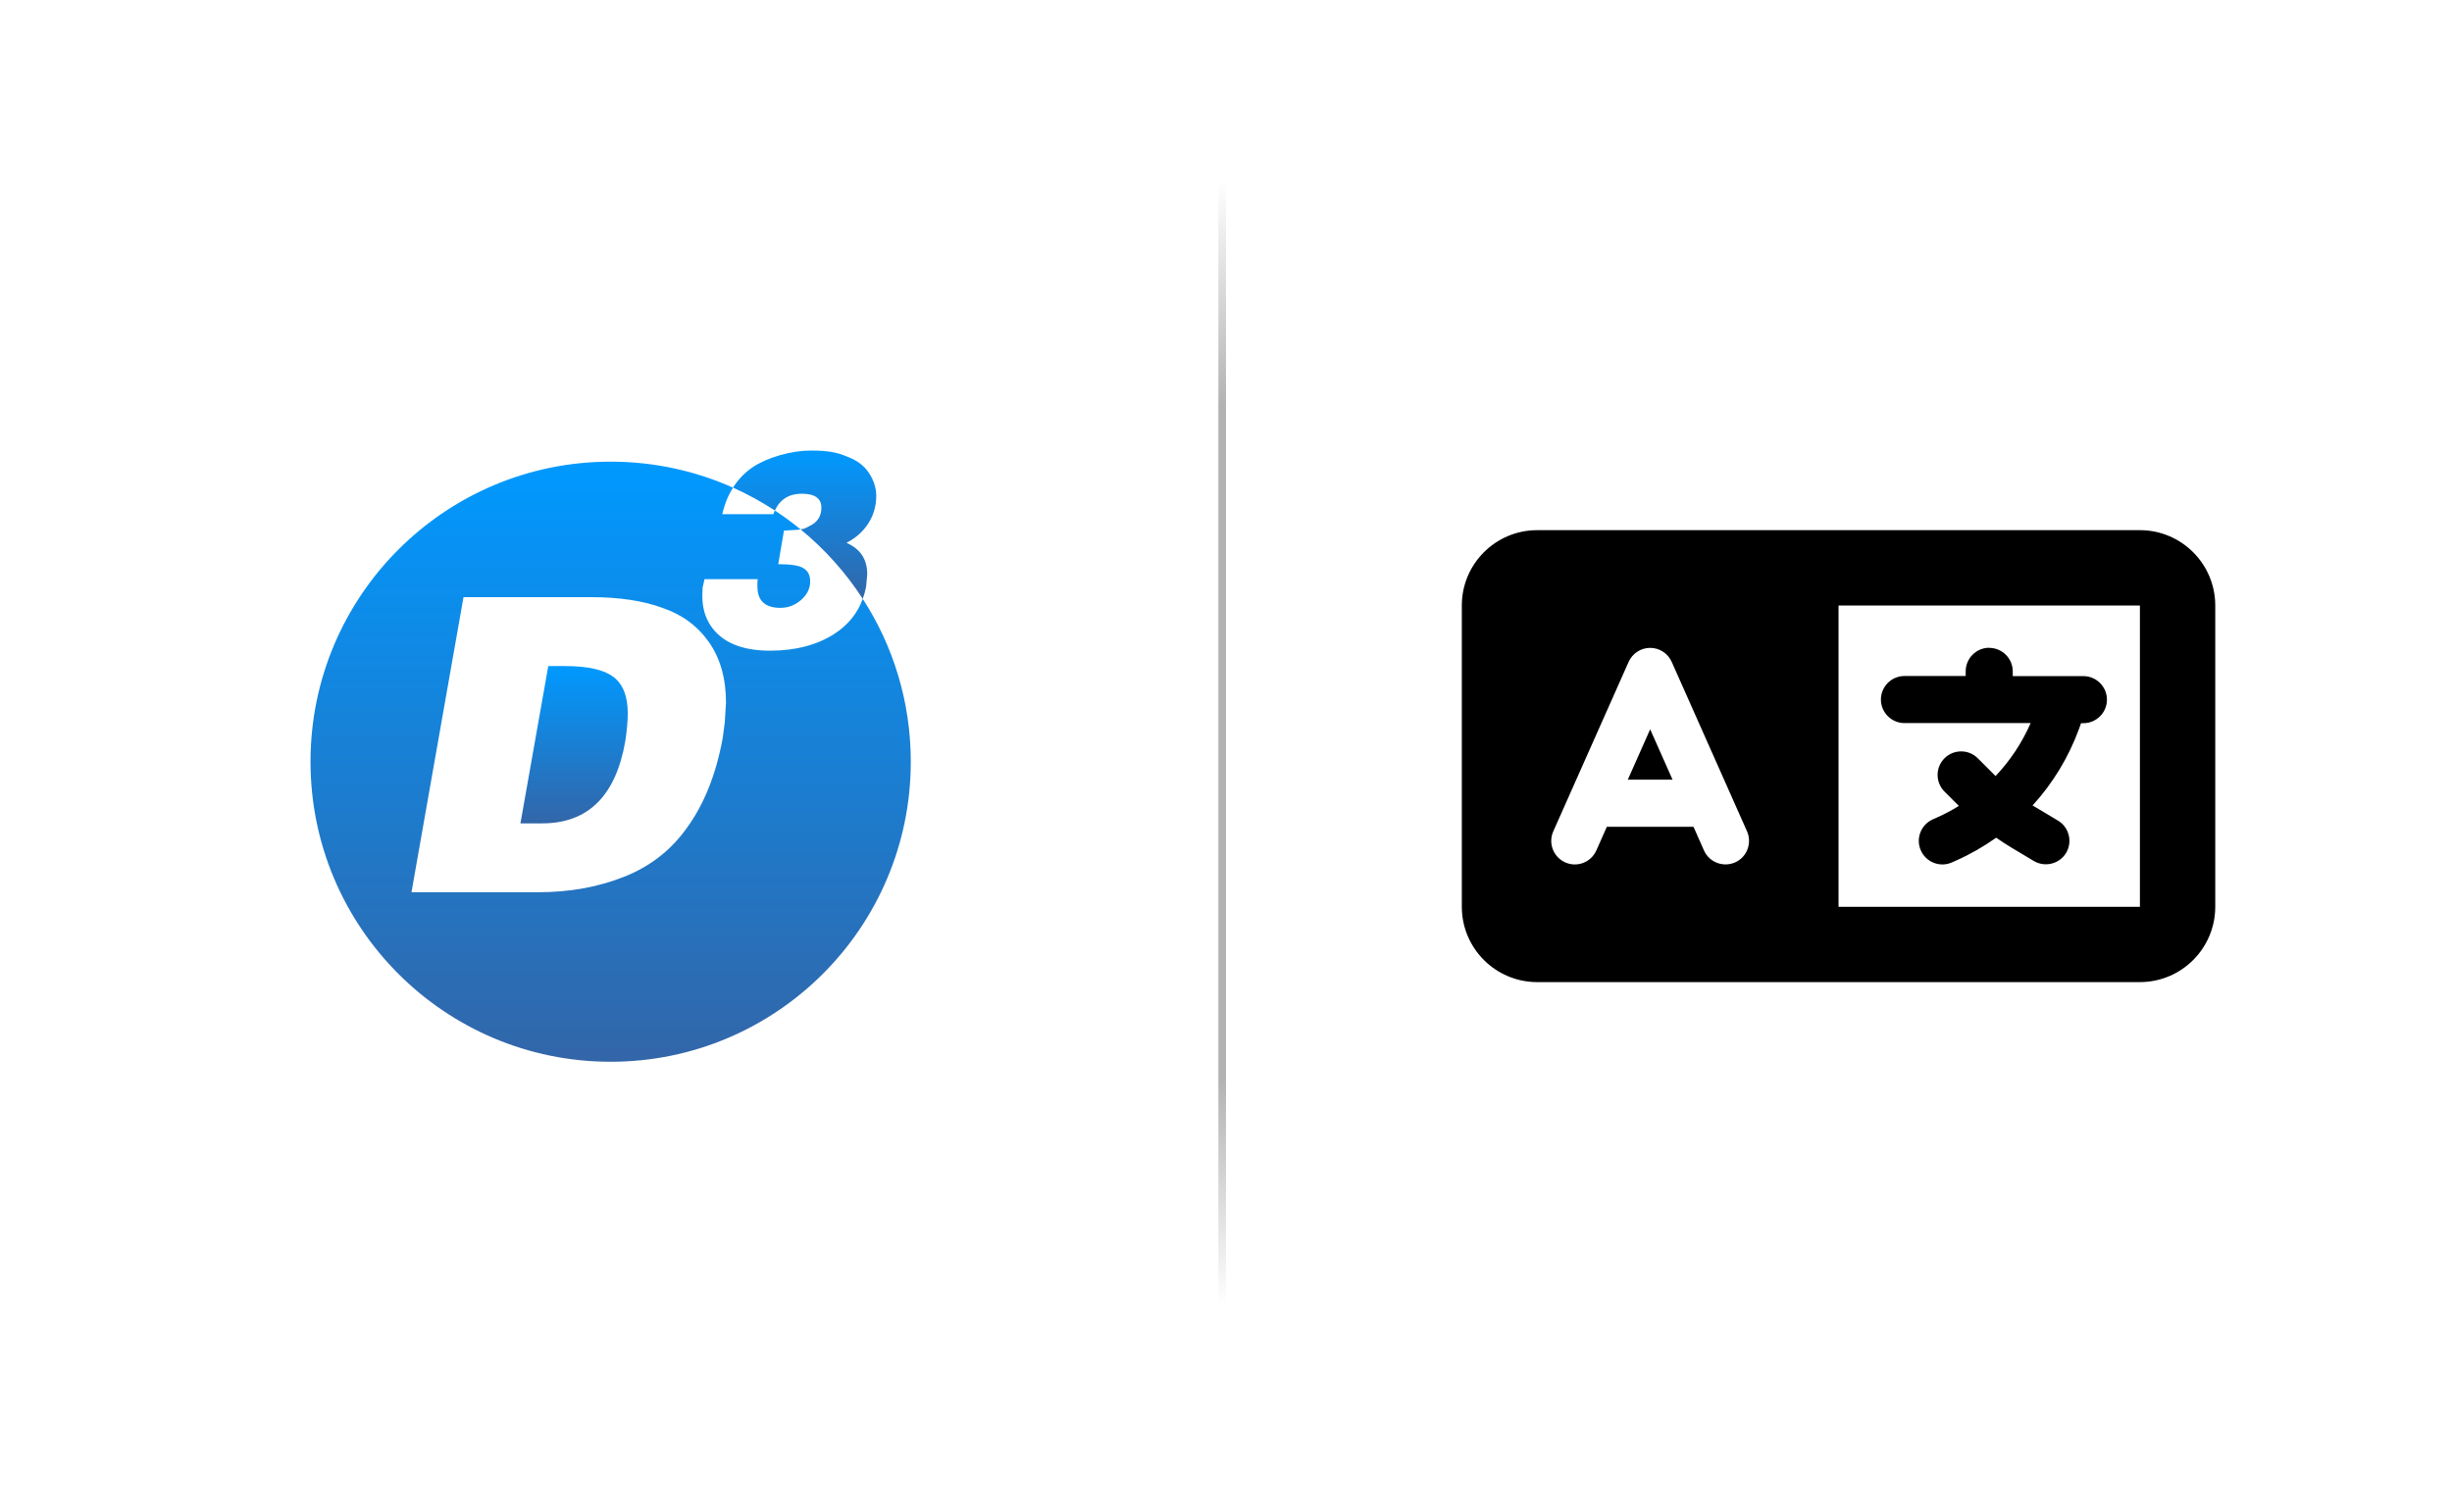<?xml version="1.0" encoding="utf-8"?>
<!-- Generator: Adobe Illustrator 14.0.0, SVG Export Plug-In . SVG Version: 6.00 Build 43363)  -->
<!DOCTYPE svg PUBLIC "-//W3C//DTD SVG 1.1//EN" "http://www.w3.org/Graphics/SVG/1.1/DTD/svg11.dtd">
<svg version="1.1" id="Ebene_1" xmlns="http://www.w3.org/2000/svg" xmlns:xlink="http://www.w3.org/1999/xlink" x="0px" y="0px"
	 width="201px" height="124px" viewBox="0 0 201 124" enable-background="new 0 0 201 124" xml:space="preserve">
<g>
	
		<linearGradient id="SVGID_1_" gradientUnits="userSpaceOnUse" x1="393.08" y1="-190.992" x2="393.08" y2="-178.094" gradientTransform="matrix(1 0 0 -1 -346.019 -123.481)">
		<stop  offset="0.006" style="stop-color:#3266A9"/>
		<stop  offset="1" style="stop-color:#0099FF"/>
	</linearGradient>
	<path fill="url(#SVGID_1_)" d="M50.282,55.502c-0.784-0.592-2.104-0.888-3.961-0.888h-1.376l-2.283,12.898h1.779
		c3.76,0,6.032-2.244,6.815-6.733c0.134-0.871,0.202-1.642,0.202-2.313C51.457,57.081,51.064,56.093,50.282,55.502z"/>
	
		<linearGradient id="SVGID_2_" gradientUnits="userSpaceOnUse" x1="411.981" y1="-172.584" x2="411.981" y2="-160.423" gradientTransform="matrix(1 0 0 -1 -346.019 -123.481)">
		<stop  offset="0.006" style="stop-color:#3266A9"/>
		<stop  offset="1" style="stop-color:#0099FF"/>
	</linearGradient>
	<path fill="url(#SVGID_2_)" d="M65.72,40.482c1.074,0,1.611,0.381,1.611,1.143c0,0.701-0.321,1.201-0.962,1.5
		c-0.209,0.119-0.366,0.194-0.471,0.224c-0.065,0.019-0.158,0.037-0.271,0.056c1.98,1.621,3.702,3.544,5.097,5.699
		c0.117-0.321,0.21-0.658,0.277-1.013l0.09-1.008c0-1.223-0.568-2.081-1.701-2.574c0.776-0.402,1.376-0.94,1.801-1.611
		c0.425-0.672,0.638-1.418,0.638-2.239c0-0.642-0.198-1.265-0.593-1.868c-0.396-0.605-0.98-1.049-1.757-1.333
		c-0.433-0.193-0.876-0.328-1.332-0.402c-0.456-0.075-1.003-0.113-1.645-0.113c-0.82,0-1.663,0.124-2.529,0.37
		c-0.865,0.246-1.6,0.563-2.204,0.952c-0.604,0.389-1.13,0.907-1.578,1.557c-0.036,0.052-0.066,0.109-0.101,0.163
		c1.196,0.534,2.341,1.163,3.426,1.874C63.947,40.943,64.68,40.482,65.72,40.482z"/>
	
		<linearGradient id="SVGID_3_" gradientUnits="userSpaceOnUse" x1="396.077" y1="-210.541" x2="396.077" y2="-161.335" gradientTransform="matrix(1 0 0 -1 -346.019 -123.481)">
		<stop  offset="0.006" style="stop-color:#3266A9"/>
		<stop  offset="1" style="stop-color:#0099FF"/>
	</linearGradient>
	<path fill="url(#SVGID_3_)" d="M70.725,49.104c-0.433,1.189-1.208,2.147-2.331,2.871c-1.425,0.918-3.182,1.377-5.271,1.377
		c-1.179,0-2.175-0.176-2.988-0.525c-0.813-0.35-1.444-0.864-1.891-1.543c-0.448-0.678-0.671-1.481-0.671-2.405l0.022-0.694
		l0.156-0.693h4.367l-0.028,0.179v0.179v0.246c0,1.164,0.628,1.746,1.884,1.746c0.635,0,1.201-0.217,1.696-0.649
		c0.495-0.434,0.742-0.94,0.742-1.522c0-0.522-0.194-0.887-0.582-1.097c-0.329-0.208-1.007-0.313-2.036-0.313l0.47-2.754
		l1.141-0.067c0.083-0.011,0.154-0.022,0.221-0.033c-0.674-0.551-1.378-1.067-2.11-1.546c-0.044,0.096-0.087,0.195-0.125,0.302
		h-4.185c0.192-0.837,0.49-1.56,0.884-2.175c-3.064-1.372-6.46-2.133-10.034-2.133c-13.588,0-24.603,11.014-24.603,24.601
		c0,13.59,11.015,24.604,24.603,24.604c13.588,0,24.604-11.018,24.604-24.607C74.66,57.532,73.214,52.949,70.725,49.104z
		 M59.413,59.233l-0.168,1.275c-0.538,2.953-1.511,5.404-2.921,7.35c-1.298,1.836-3.016,3.18-5.153,4.029
		c-2.138,0.85-4.494,1.273-7.067,1.273H33.731l4.264-24.198h10.441c1.141,0,2.204,0.073,3.189,0.218
		c0.984,0.146,1.868,0.364,2.651,0.655c1.611,0.537,2.887,1.471,3.827,2.802c0.94,1.332,1.41,2.992,1.41,4.984L59.413,59.233z"/>
</g>
<linearGradient id="SVGID_4_" gradientUnits="userSpaceOnUse" x1="453.323" y1="-229.336" x2="439.093" y2="-139.491" gradientTransform="matrix(1 0 0 -1 -346.019 -123.481)">
	<stop  offset="0" style="stop-color:#B2B2B2;stop-opacity:0"/>
	<stop  offset="0.2" style="stop-color:#B2B2B2"/>
	<stop  offset="0.8" style="stop-color:#B2B2B2"/>
	<stop  offset="1" style="stop-color:#B2B2B2;stop-opacity:0"/>
</linearGradient>
<rect x="99.875" y="14.933" fill="url(#SVGID_4_)" width="0.625" height="92"/>
<script  xmlns=""></script>
<path d="M119.831,49.647c0-3.406,2.77-6.176,6.177-6.176h18.528h4.632h1.544h24.705c3.406,0,6.176,2.77,6.176,6.176v24.705
	c0,3.406-2.77,6.176-6.176,6.176h-24.705h-1.544h-4.632h-18.528c-3.407,0-6.177-2.77-6.177-6.176V49.647z M150.712,49.647v24.705
	h24.705V49.647H150.712z M137.037,54.27c-0.309-0.695-1.003-1.148-1.766-1.148s-1.457,0.453-1.766,1.148l-6.177,13.897
	c-0.434,0.974,0.01,2.113,0.984,2.547c0.976,0.434,2.113-0.009,2.547-0.984l0.86-1.939h7.103l0.859,1.939
	c0.434,0.976,1.572,1.409,2.547,0.984c0.975-0.424,1.409-1.573,0.984-2.547L137.037,54.27z M135.271,59.799l1.834,4.13h-3.668
	L135.271,59.799z M163.064,53.122c1.062,0,1.93,0.869,1.93,1.93v0.386h4.248h1.543c1.061,0,1.93,0.868,1.93,1.93
	c0,1.062-0.869,1.93-1.93,1.93h-0.193l-0.154,0.434c-0.859,2.355-2.161,4.497-3.821,6.312c0.087,0.058,0.173,0.105,0.261,0.153
	l1.823,1.09c0.917,0.551,1.206,1.738,0.666,2.645c-0.541,0.907-1.736,1.207-2.645,0.666l-1.823-1.09
	c-0.435-0.261-0.849-0.531-1.265-0.82c-1.023,0.724-2.113,1.352-3.281,1.872l-0.348,0.154c-0.975,0.434-2.113-0.009-2.547-0.984
	c-0.435-0.975,0.009-2.113,0.984-2.548l0.347-0.154c0.618-0.279,1.216-0.589,1.786-0.946l-1.178-1.177
	c-0.752-0.753-0.752-1.979,0-2.73c0.753-0.753,1.978-0.753,2.73,0l1.409,1.409l0.049,0.048c1.196-1.265,2.171-2.731,2.876-4.343
	h-3.397h-6.948c-1.062,0-1.931-0.869-1.931-1.93c0-1.062,0.869-1.93,1.931-1.93h5.019v-0.387c0-1.061,0.868-1.93,1.93-1.93V53.122z"
	/>
</svg>
